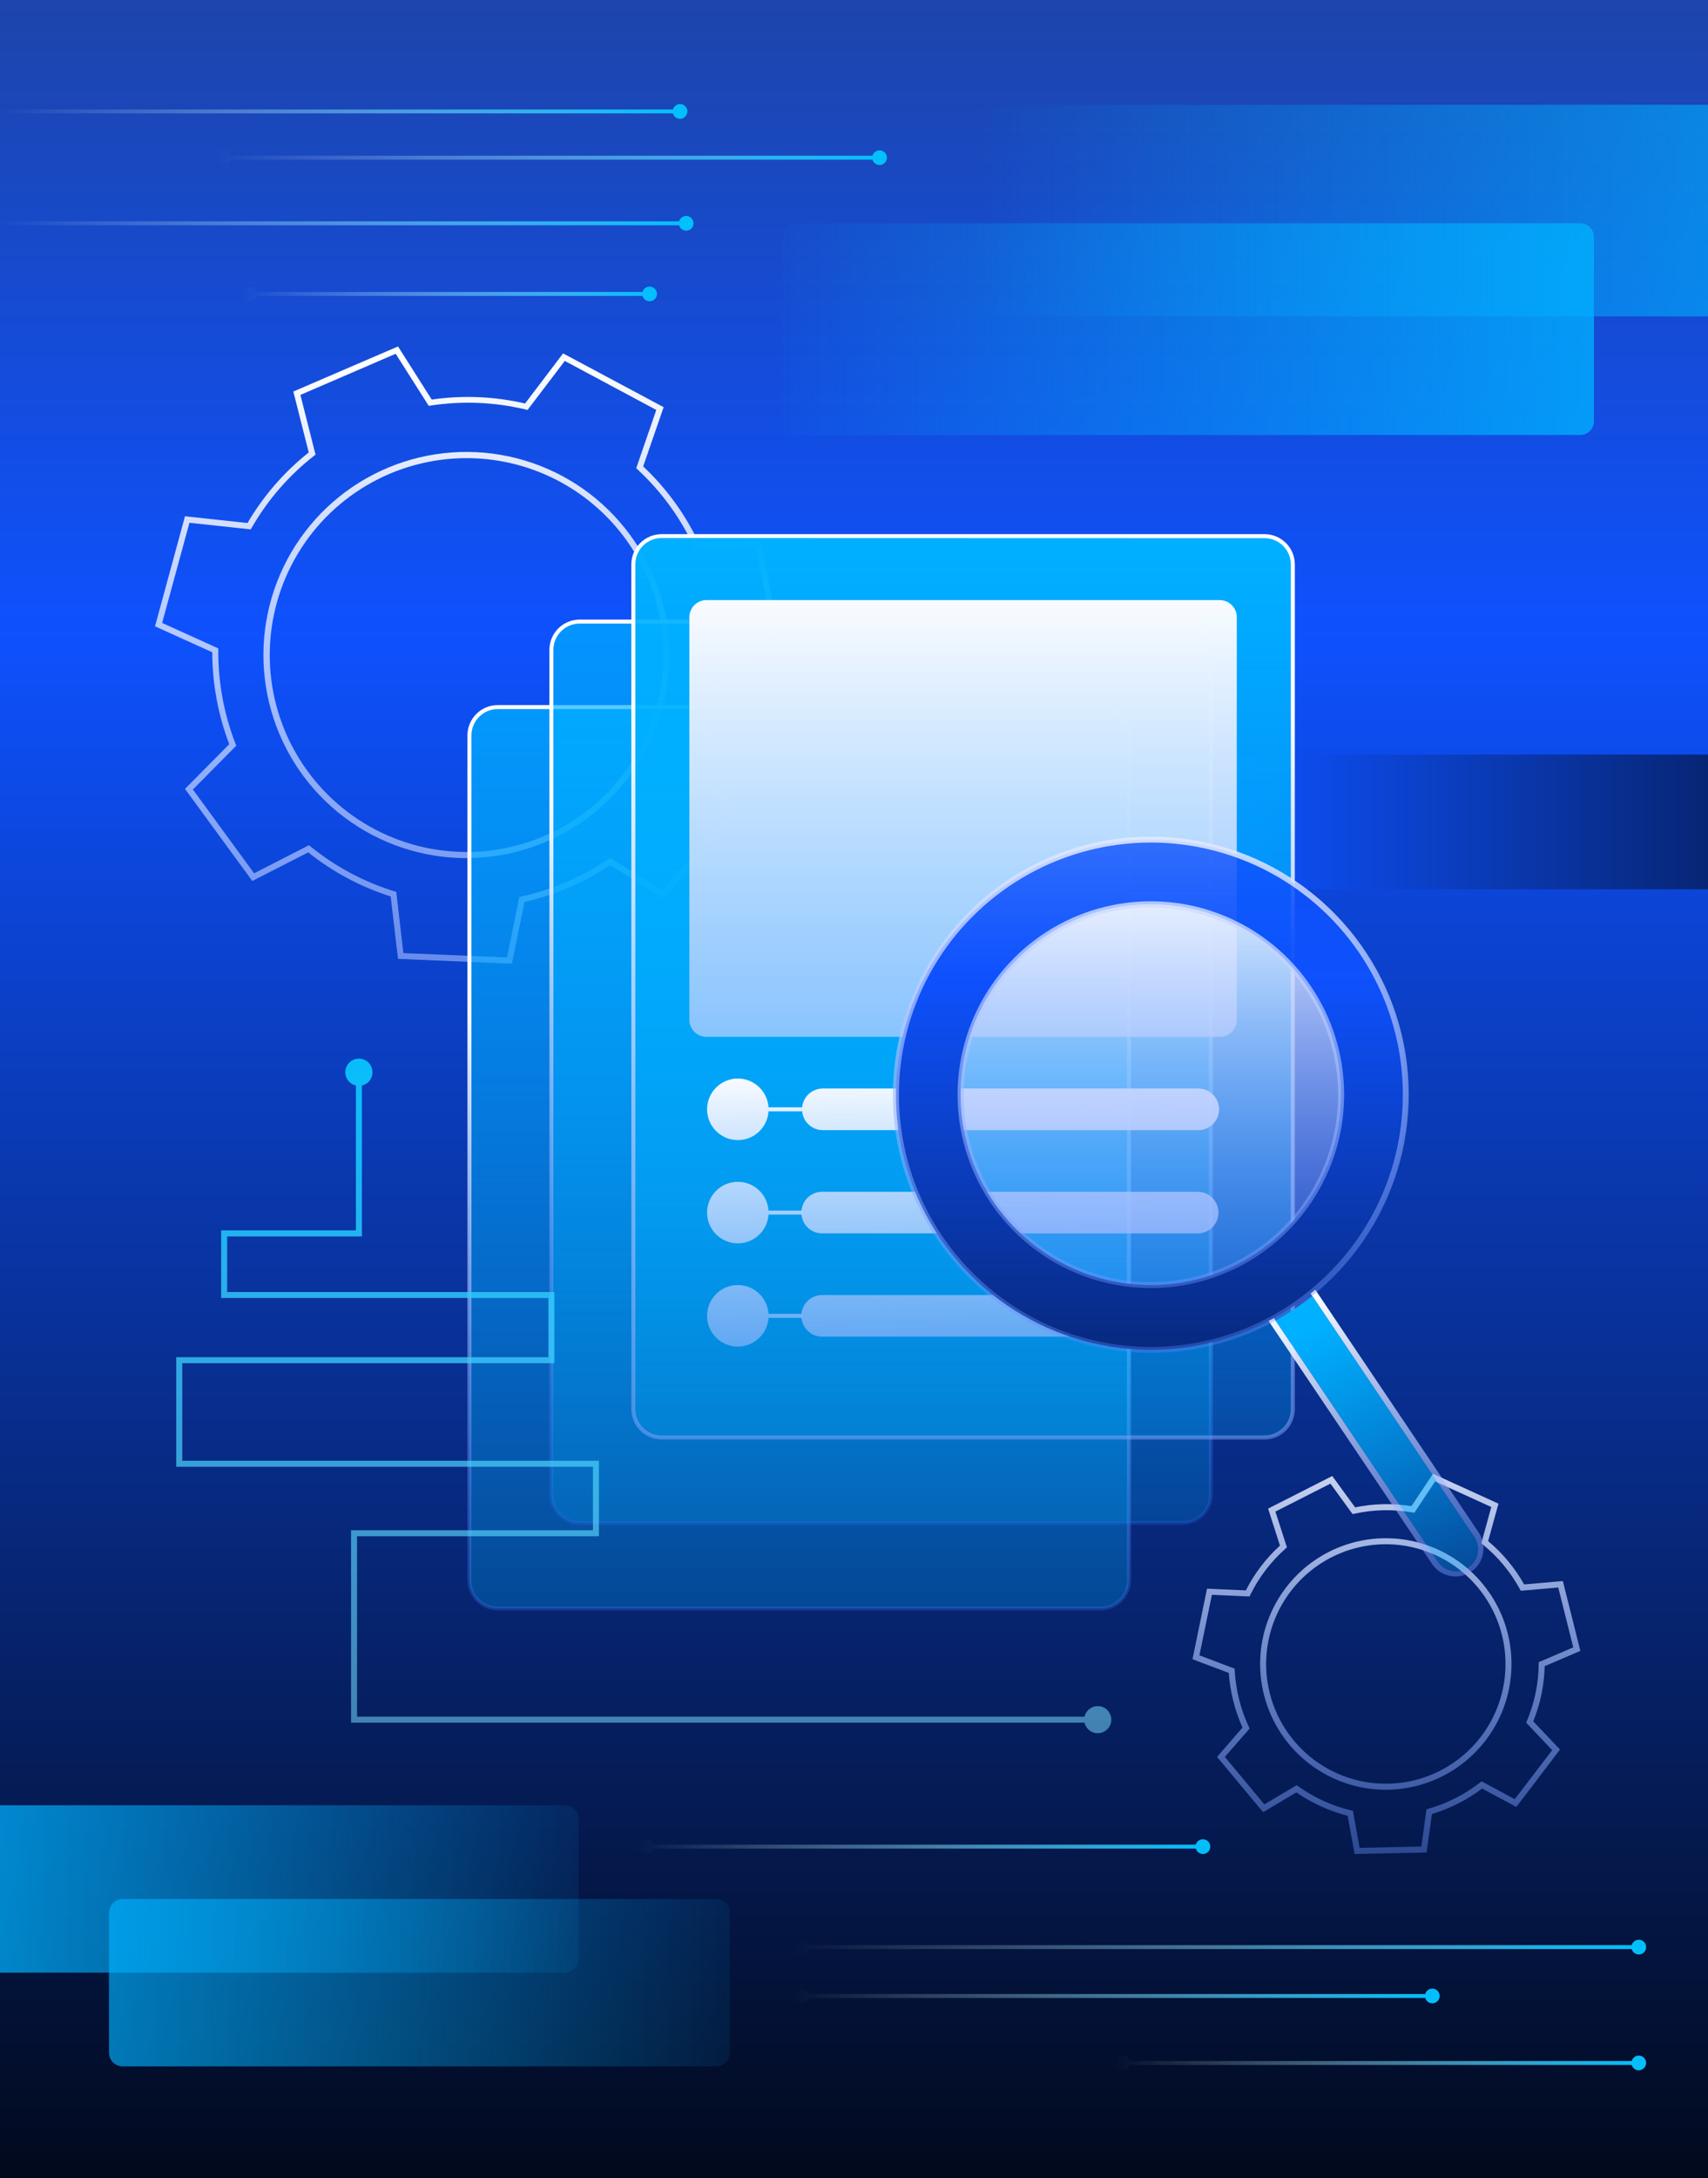 <svg width="561" height="715" viewBox="0 0 561 715" fill="none" xmlns="http://www.w3.org/2000/svg">
<rect x="0" y="0" width="561" height="715" fill="#333333" stroke="none"/>
<g clip-path="url(#clip0_798_78)">
<path d="M561 0H0V715H561V0Z" fill="url(#paint0_linear_798_78)"/>
<path d="M561 247.676V291.911H373.307C372.113 291.911 370.967 291.436 370.123 290.592C369.278 289.747 368.804 288.602 368.804 287.407V252.179C368.804 250.985 369.278 249.84 370.123 248.995C370.967 248.151 372.113 247.676 373.307 247.676H561Z" fill="url(#paint1_linear_798_78)"/>
<path d="M444.917 608.577L442.639 596.032C436.612 594.504 430.909 591.905 425.803 588.357L414.866 594.867L399.741 576.7L408.105 567.089C405.56 561.42 404.036 555.346 403.602 549.147L391.681 544.644L396.454 521.485L409.199 522.057C412.017 516.516 415.816 511.531 420.412 507.344L416.513 495.212L437.589 484.507L445.09 494.8C451.18 493.546 457.448 493.41 463.586 494.401L470.663 483.78L492.176 493.584L488.785 505.878C493.556 509.863 497.565 514.68 500.616 520.095L513.329 518.988L519.074 541.916L507.352 546.934C507.211 553.147 505.942 559.283 503.608 565.043L512.396 574.294L498.049 593.137L486.817 587.096C481.854 590.834 476.27 593.666 470.322 595.459L468.572 608.094L444.917 608.577ZM425.9 586.003L426.421 586.376C431.629 590.092 437.504 592.77 443.726 594.263L444.37 594.417L446.583 606.563L466.848 606.138L468.54 593.915L469.183 593.735C475.329 591.963 481.083 589.042 486.141 585.128L486.65 584.735L497.522 590.583L509.823 574.5L501.286 565.474L501.536 564.883C504.013 558.984 505.324 552.662 505.396 546.265V545.622L516.745 540.765L511.817 521.105L499.51 522.173L499.195 521.607C496.128 515.996 492 511.034 487.042 506.997L486.54 506.592L489.821 494.684L471.377 486.276L464.545 496.569L463.901 496.46C457.6 495.364 451.146 495.504 444.897 496.871L444.254 497.006L436.991 487.009L418.913 496.189L422.696 507.936L422.213 508.367C417.429 512.614 413.514 517.748 410.685 523.485L410.402 524.058L398.056 523.511L393.958 543.364L405.506 547.738L405.544 548.381C405.909 554.768 407.478 561.029 410.17 566.832L410.44 567.411L402.315 576.713L415.285 592.294L425.9 586.003ZM455.126 587.495C446.269 587.484 437.651 584.625 430.544 579.34C423.436 574.056 418.217 566.625 415.657 558.146C413.097 549.668 413.331 540.591 416.326 532.256C419.32 523.921 424.916 516.77 432.287 511.859C439.658 506.948 448.412 504.538 457.258 504.985C466.104 505.431 474.571 508.71 481.41 514.338C488.249 519.966 493.097 527.644 495.237 536.238C497.377 544.832 496.696 553.887 493.295 562.065C490.156 569.595 484.858 576.028 478.069 580.553C471.28 585.078 463.304 587.494 455.145 587.495H455.126ZM455.236 506.907C448.117 506.897 441.13 508.82 435.019 512.471C428.909 516.121 423.904 521.363 420.54 527.636C417.175 533.908 415.578 540.977 415.917 548.087C416.256 555.197 418.52 562.081 422.466 568.005C426.413 573.929 431.893 578.67 438.324 581.723C444.754 584.775 451.893 586.024 458.978 585.336C466.063 584.648 472.828 582.049 478.551 577.817C484.275 573.585 488.742 567.878 491.475 561.306C493.955 555.337 494.925 548.849 494.3 542.416C493.675 535.983 491.473 529.804 487.889 524.425C484.306 519.045 479.452 514.633 473.756 511.577C468.06 508.522 461.699 506.918 455.236 506.907Z" fill="url(#paint2_linear_798_78)"/>
<path d="M168.141 316.324L130.725 314.761L128.319 294.259C118.48 291.144 109.301 286.242 101.241 279.797L82.867 289.189L60.763 258.954L75.295 244.286C71.625 234.647 69.735 224.422 69.718 214.108L50.913 205.597L60.763 169.468L81.298 171.681C86.51 162.783 93.329 154.93 101.408 148.522L96.345 128.521L130.731 113.725L141.803 131.165C152.015 129.682 162.413 130.118 172.465 132.452L184.945 116.009L217.974 133.655L211.251 153.109C218.775 160.17 224.915 168.575 229.355 177.889L250.005 177.4L256.806 214.224L237.364 221.127C236.522 231.408 233.776 241.442 229.265 250.719L242.524 266.551L217.974 294.857L200.45 283.946C191.865 289.667 182.313 293.782 172.259 296.092L168.141 316.324ZM132.494 312.857L166.539 314.279L170.573 294.439L171.217 294.304C181.466 292.032 191.193 287.841 199.884 281.952L200.411 281.592L217.601 292.277L239.944 266.545L226.942 251.009L227.225 250.436C231.887 241.028 234.681 230.806 235.453 220.335L235.498 219.692L254.554 212.937L248.372 179.427L228.119 179.909L227.843 179.324C223.395 169.815 217.144 161.26 209.437 154.132L208.967 153.694L215.562 134.562L185.505 118.479L173.282 134.562L172.638 134.414C162.427 131.972 151.84 131.535 141.462 133.127L140.819 133.224L129.96 116.125L98.668 129.634L103.634 149.243L103.126 149.641C94.853 156.107 87.909 164.113 82.681 173.219L82.359 173.772L62.223 171.604L53.255 204.478L71.693 212.841V213.484C71.635 223.981 73.561 234.394 77.367 244.177L77.599 244.775L63.355 259.159L83.466 286.661L101.479 277.449L101.981 277.854C110.13 284.476 119.476 289.471 129.509 292.567L130.152 292.753L132.494 312.857ZM153.19 281.682C138.704 281.682 124.613 276.964 113.047 268.242C101.482 259.519 93.072 247.268 89.09 233.34C85.109 219.413 85.771 204.568 90.978 191.05C96.186 177.533 105.654 166.08 117.95 158.423C130.247 150.766 144.703 147.323 159.131 148.613C173.56 149.904 187.175 155.859 197.917 165.577C208.659 175.295 215.944 188.247 218.669 202.474C221.394 216.701 219.411 231.428 213.02 244.427C207.51 255.596 198.989 265.002 188.417 271.585C177.845 278.168 165.644 281.665 153.19 281.682ZM153.351 150.388C141.817 150.368 130.488 153.435 120.539 159.271C110.59 165.106 102.383 173.497 96.771 183.573C91.158 193.649 88.344 205.044 88.62 216.574C88.896 228.105 92.252 239.351 98.34 249.147C104.428 258.944 113.026 266.932 123.243 272.285C133.46 277.638 144.922 280.16 156.442 279.589C167.962 279.018 179.12 275.376 188.757 269.039C198.395 262.702 206.161 253.903 211.251 243.553C216.095 233.706 218.353 222.788 217.81 211.828C217.268 200.868 213.944 190.226 208.152 180.905C202.359 171.585 194.289 163.893 184.702 158.554C175.114 153.214 164.325 150.404 153.351 150.388Z" fill="url(#paint3_linear_798_78)"/>
<path d="M370.811 241.385V518.711C370.812 519.931 370.572 521.139 370.106 522.266C369.64 523.393 368.956 524.417 368.094 525.28C367.232 526.142 366.209 526.827 365.082 527.294C363.955 527.761 362.747 528.001 361.528 528.001H163.484C162.264 528.002 161.056 527.762 159.928 527.296C158.801 526.829 157.776 526.145 156.913 525.282C156.051 524.419 155.366 523.395 154.9 522.267C154.433 521.14 154.193 519.932 154.194 518.711V241.385C154.194 240.165 154.435 238.957 154.901 237.831C155.368 236.704 156.053 235.68 156.916 234.818C157.778 233.956 158.802 233.272 159.929 232.806C161.056 232.34 162.264 232.101 163.484 232.102H361.528C363.99 232.102 366.351 233.08 368.092 234.82C369.833 236.561 370.811 238.923 370.811 241.385Z" fill="url(#paint4_linear_798_78)"/>
<path d="M361.528 528.658H163.484C160.846 528.656 158.316 527.608 156.45 525.743C154.585 523.878 153.535 521.35 153.531 518.712V241.385C153.536 238.748 154.587 236.221 156.453 234.358C158.318 232.495 160.847 231.447 163.484 231.446H361.528C364.164 231.448 366.691 232.495 368.556 234.358C370.421 236.222 371.47 238.749 371.473 241.385V518.712C371.47 521.349 370.421 523.876 368.557 525.741C366.692 527.605 364.164 528.654 361.528 528.658ZM163.484 232.765C161.196 232.765 159.002 233.672 157.383 235.289C155.765 236.905 154.854 239.098 154.85 241.385V518.712C154.852 521.001 155.762 523.196 157.381 524.815C159 526.433 161.195 527.343 163.484 527.345H361.528C363.816 527.342 366.009 526.431 367.626 524.812C369.244 523.194 370.153 521 370.155 518.712V241.385C370.151 239.099 369.241 236.907 367.624 235.291C366.006 233.675 363.814 232.766 361.528 232.765H163.484Z" fill="url(#paint5_linear_798_78)"/>
<path d="M397.722 213.317V490.644C397.723 491.863 397.484 493.07 397.018 494.197C396.552 495.323 395.869 496.347 395.008 497.21C394.146 498.072 393.123 498.757 391.997 499.224C390.871 499.691 389.665 499.932 388.446 499.933H190.395C189.175 499.934 187.966 499.694 186.839 499.228C185.711 498.761 184.687 498.077 183.824 497.214C182.961 496.351 182.277 495.327 181.811 494.2C181.344 493.072 181.105 491.864 181.105 490.644V213.317C181.107 210.854 182.087 208.493 183.829 206.752C185.571 205.012 187.932 204.034 190.395 204.034H388.446C390.907 204.035 393.266 205.014 395.005 206.755C396.745 208.496 397.722 210.856 397.722 213.317Z" fill="url(#paint6_linear_798_78)"/>
<path d="M388.446 500.589H190.395C187.758 500.587 185.229 499.539 183.364 497.674C181.499 495.809 180.451 493.281 180.449 490.644V213.317C180.453 210.681 181.502 208.154 183.367 206.29C185.231 204.427 187.759 203.379 190.395 203.377H388.446C391.081 203.381 393.607 204.429 395.47 206.292C397.333 208.156 398.381 210.682 398.385 213.317V490.644C398.383 493.28 397.336 495.807 395.472 497.672C393.609 499.537 391.082 500.586 388.446 500.589ZM190.395 204.696C188.108 204.696 185.914 205.604 184.295 207.22C182.676 208.837 181.765 211.029 181.762 213.317V490.644C181.763 492.933 182.674 495.128 184.292 496.746C185.911 498.365 188.106 499.275 190.395 499.277H388.446C390.733 499.273 392.925 498.362 394.542 496.744C396.158 495.125 397.066 492.931 397.066 490.644V213.317C397.064 211.031 396.156 208.839 394.539 207.223C392.923 205.607 390.731 204.698 388.446 204.696H190.395Z" fill="url(#paint7_linear_798_78)"/>
<path d="M424.639 185.275V462.602C424.639 465.064 423.661 467.426 421.921 469.168C420.18 470.91 417.818 471.889 415.356 471.891H217.306C216.085 471.892 214.877 471.652 213.749 471.186C212.622 470.719 211.598 470.035 210.735 469.172C209.872 468.309 209.188 467.285 208.721 466.157C208.255 465.03 208.015 463.822 208.016 462.602V185.275C208.017 182.812 208.997 180.451 210.739 178.71C212.481 176.97 214.843 175.992 217.306 175.992H415.356C417.817 175.993 420.178 176.972 421.918 178.712C423.659 180.453 424.637 182.813 424.639 185.275Z" fill="url(#paint8_linear_798_78)"/>
<path d="M415.355 472.521H217.305C214.668 472.52 212.139 471.471 210.274 469.607C208.409 467.742 207.361 465.213 207.359 462.576V185.275C207.363 182.639 208.412 180.112 210.276 178.248C212.141 176.385 214.669 175.337 217.305 175.335H415.355C417.99 175.339 420.517 176.387 422.38 178.25C424.243 180.114 425.292 182.64 425.295 185.275V462.602C425.286 465.233 424.236 467.754 422.373 469.613C420.511 471.472 417.987 472.518 415.355 472.521ZM217.305 176.596C215.019 176.598 212.826 177.507 211.209 179.123C209.592 180.739 208.681 182.93 208.678 185.217V462.544C208.68 464.832 209.589 467.026 211.206 468.644C212.824 470.263 215.017 471.173 217.305 471.177H415.355C417.643 471.173 419.836 470.262 421.452 468.644C423.068 467.025 423.976 464.831 423.976 462.544V185.275C423.975 182.989 423.066 180.797 421.449 179.181C419.833 177.565 417.641 176.656 415.355 176.654L217.305 176.596Z" fill="url(#paint9_linear_798_78)"/>
<path d="M400.61 196.983H232.044C228.942 196.983 226.428 199.498 226.428 202.6V334.73C226.428 337.832 228.942 340.346 232.044 340.346H400.61C403.712 340.346 406.227 337.832 406.227 334.73V202.6C406.227 199.498 403.712 196.983 400.61 196.983Z" fill="url(#paint10_linear_798_78)"/>
<path d="M270.258 370.974H393.585C395.397 370.974 397.135 370.254 398.416 368.973C399.697 367.692 400.417 365.954 400.417 364.142C400.417 362.33 399.697 360.592 398.416 359.311C397.135 358.03 395.397 357.31 393.585 357.31H270.258C268.446 357.31 266.708 358.03 265.427 359.311C264.145 360.592 263.426 362.33 263.426 364.142C263.426 365.954 264.145 367.692 265.427 368.973C266.708 370.254 268.446 370.974 270.258 370.974Z" fill="url(#paint11_linear_798_78)"/>
<path d="M242.344 374.242C247.922 374.242 252.444 369.72 252.444 364.142C252.444 358.564 247.922 354.042 242.344 354.042C236.765 354.042 232.243 358.564 232.243 364.142C232.243 369.72 236.765 374.242 242.344 374.242Z" fill="url(#paint12_linear_798_78)"/>
<path d="M252.444 364.142V364.798H263.42V363.479H252.444V364.142Z" fill="url(#paint13_linear_798_78)"/>
<path d="M393.585 391.2H270.258C269.343 391.172 268.431 391.328 267.578 391.659C266.724 391.99 265.945 392.489 265.288 393.126C264.63 393.763 264.107 394.526 263.751 395.37C263.394 396.213 263.21 397.12 263.21 398.035C263.21 398.951 263.394 399.857 263.751 400.701C264.107 401.544 264.63 402.307 265.288 402.944C265.945 403.582 266.724 404.081 267.578 404.412C268.431 404.742 269.343 404.899 270.258 404.87H393.585C395.362 404.816 397.048 404.072 398.285 402.796C399.522 401.52 400.214 399.813 400.214 398.035C400.214 396.258 399.522 394.55 398.285 393.274C397.048 391.999 395.362 391.255 393.585 391.2Z" fill="url(#paint14_linear_798_78)"/>
<path d="M242.344 408.139C247.922 408.139 252.444 403.617 252.444 398.038C252.444 392.46 247.922 387.938 242.344 387.938C236.765 387.938 232.243 392.46 232.243 398.038C232.243 403.617 236.765 408.139 242.344 408.139Z" fill="url(#paint15_linear_798_78)"/>
<path d="M252.444 398.039V398.695H263.42V397.376H252.444V398.039Z" fill="url(#paint16_linear_798_78)"/>
<path d="M393.585 425.096H270.258C269.343 425.068 268.431 425.224 267.578 425.555C266.724 425.886 265.945 426.385 265.288 427.023C264.63 427.66 264.107 428.423 263.751 429.266C263.394 430.11 263.21 431.016 263.21 431.932C263.21 432.847 263.394 433.754 263.751 434.597C264.107 435.44 264.63 436.203 265.288 436.841C265.945 437.478 266.724 437.977 267.578 438.308C268.431 438.639 269.343 438.795 270.258 438.767H393.585C395.362 438.712 397.048 437.968 398.285 436.692C399.522 435.417 400.214 433.709 400.214 431.932C400.214 430.154 399.522 428.447 398.285 427.171C397.048 425.895 395.362 425.151 393.585 425.096Z" fill="url(#paint17_linear_798_78)"/>
<path d="M242.344 442.028C247.922 442.028 252.444 437.506 252.444 431.928C252.444 426.35 247.922 421.828 242.344 421.828C236.765 421.828 232.243 426.35 232.243 431.928C232.243 437.506 236.765 442.028 242.344 442.028Z" fill="url(#paint18_linear_798_78)"/>
<path d="M252.444 431.928V432.591H263.42V431.272H252.444V431.928Z" fill="url(#paint19_linear_798_78)"/>
<path d="M519.023 73.299H261.213C258.726 73.299 256.71 75.316 256.71 77.802V138.281C256.71 140.768 258.726 142.784 261.213 142.784H519.023C521.51 142.784 523.526 140.768 523.526 138.281V77.802C523.526 75.316 521.51 73.299 519.023 73.299Z" fill="url(#paint20_linear_798_78)"/>
<path d="M561 34.385V103.863H323.97C322.776 103.863 321.63 103.389 320.786 102.544C319.941 101.7 319.467 100.554 319.467 99.36V38.889C319.467 37.694 319.941 36.549 320.786 35.704C321.63 34.86 322.776 34.385 323.97 34.385H561Z" fill="url(#paint21_linear_798_78)"/>
<path d="M40.305 678.299H235.203C237.69 678.299 239.706 676.283 239.706 673.796V627.863C239.706 625.376 237.69 623.36 235.203 623.36H40.305C37.818 623.36 35.801 625.376 35.801 627.863V673.796C35.801 676.283 37.818 678.299 40.305 678.299Z" fill="url(#paint22_linear_798_78)"/>
<path d="M190.073 597.093V643.026C190.073 644.22 189.599 645.365 188.754 646.21C187.91 647.054 186.764 647.529 185.57 647.529H0V592.59H185.57C186.764 592.59 187.91 593.064 188.754 593.909C189.599 594.753 190.073 595.899 190.073 597.093Z" fill="url(#paint23_linear_798_78)"/>
<path d="M392.768 606.801C392.924 607.365 393.279 607.854 393.768 608.176C394.256 608.499 394.845 608.633 395.425 608.554C396.005 608.476 396.537 608.19 396.922 607.749C397.307 607.308 397.519 606.743 397.519 606.158C397.519 605.572 397.307 605.007 396.922 604.566C396.537 604.125 396.005 603.839 395.425 603.761C394.845 603.682 394.256 603.816 393.768 604.139C393.279 604.461 392.924 604.95 392.768 605.514H214.327C214.171 604.95 213.816 604.461 213.328 604.139C212.839 603.816 212.25 603.682 211.67 603.761C211.09 603.839 210.558 604.125 210.173 604.566C209.788 605.007 209.576 605.572 209.576 606.158C209.576 606.743 209.788 607.308 210.173 607.749C210.558 608.19 211.09 608.476 211.67 608.554C212.25 608.633 212.839 608.499 213.328 608.176C213.816 607.854 214.171 607.365 214.327 606.801H392.768Z" fill="url(#paint24_linear_798_78)"/>
<path d="M265.349 638.503C265.194 637.939 264.839 637.45 264.35 637.128C263.862 636.805 263.273 636.671 262.693 636.749C262.113 636.828 261.581 637.114 261.196 637.555C260.811 637.996 260.599 638.561 260.599 639.146C260.599 639.732 260.811 640.297 261.196 640.738C261.581 641.179 262.113 641.465 262.693 641.543C263.273 641.622 263.862 641.487 264.35 641.165C264.839 640.843 265.194 640.354 265.349 639.79H535.935C536.091 640.354 536.446 640.843 536.935 641.165C537.423 641.487 538.012 641.622 538.592 641.543C539.172 641.465 539.704 641.179 540.089 640.738C540.474 640.297 540.686 639.732 540.686 639.146C540.686 638.561 540.474 637.996 540.089 637.555C539.704 637.114 539.172 636.828 538.592 636.749C538.012 636.671 537.423 636.805 536.935 637.128C536.446 637.45 536.091 637.939 535.935 638.503H265.349Z" fill="url(#paint25_linear_798_78)"/>
<path d="M468.115 655.828C468.271 656.392 468.626 656.881 469.114 657.203C469.603 657.526 470.192 657.66 470.772 657.581C471.352 657.503 471.884 657.217 472.269 656.776C472.654 656.335 472.866 655.77 472.866 655.185C472.866 654.599 472.654 654.034 472.269 653.593C471.884 653.152 471.352 652.866 470.772 652.788C470.192 652.709 469.603 652.843 469.114 653.166C468.626 653.488 468.271 653.977 468.115 654.541H265.349C265.194 653.977 264.839 653.488 264.35 653.166C263.862 652.843 263.273 652.709 262.693 652.788C262.113 652.866 261.581 653.152 261.196 653.593C260.811 654.034 260.599 654.599 260.599 655.185C260.599 655.77 260.811 656.335 261.196 656.776C261.581 657.217 262.113 657.503 262.693 657.581C263.273 657.66 263.862 657.526 264.35 657.203C264.839 656.881 265.194 656.392 265.349 655.828H468.115Z" fill="url(#paint26_linear_798_78)"/>
<path d="M538.258 674.761C537.73 674.762 537.217 674.936 536.798 675.257C536.378 675.577 536.075 676.027 535.936 676.536H371.127C370.971 675.972 370.616 675.483 370.128 675.161C369.639 674.838 369.05 674.704 368.47 674.783C367.89 674.861 367.358 675.147 366.973 675.588C366.588 676.029 366.376 676.594 366.376 677.18C366.376 677.765 366.588 678.33 366.973 678.771C367.358 679.212 367.89 679.498 368.47 679.577C369.05 679.655 369.639 679.521 370.128 679.198C370.616 678.876 370.971 678.387 371.127 677.823H535.936C536.057 678.256 536.296 678.646 536.627 678.95C536.958 679.254 537.367 679.459 537.808 679.543C538.249 679.627 538.705 679.586 539.125 679.425C539.544 679.264 539.91 678.989 540.181 678.631C540.453 678.273 540.619 677.847 540.661 677.399C540.703 676.952 540.62 676.502 540.42 676.1C540.22 675.698 539.912 675.359 539.53 675.123C539.148 674.886 538.707 674.761 538.258 674.761Z" fill="url(#paint27_linear_798_78)"/>
<path d="M485.885 503.355L432.539 424.125L432.282 423.745C432 423.323 431.682 422.927 431.33 422.562C430.828 422.986 430.313 423.411 429.799 423.848C430.114 424.162 430.396 424.506 430.642 424.877L431.008 425.411L484.244 504.488C485.317 506.081 485.714 508.036 485.346 509.922C484.978 511.807 483.876 513.47 482.282 514.543C480.688 515.616 478.734 516.012 476.848 515.644C474.962 515.276 473.3 514.174 472.227 512.581L418.978 433.498L418.624 432.964C418.371 432.596 418.156 432.204 417.981 431.793C417.402 432.108 416.823 432.436 416.237 432.732C416.448 433.198 416.698 433.646 416.984 434.07L417.235 434.444L470.58 513.687C471.984 515.621 474.083 516.934 476.436 517.35C478.789 517.767 481.212 517.254 483.195 515.92C485.177 514.587 486.565 512.536 487.065 510.199C487.566 507.863 487.14 505.423 485.878 503.394L485.885 503.355Z" fill="url(#paint28_linear_798_78)"/>
<path d="M485.344 509.898C485.069 511.304 484.384 512.597 483.374 513.613C482.365 514.629 481.076 515.324 479.672 515.608C478.268 515.892 476.812 515.754 475.486 515.211C474.161 514.667 473.027 513.743 472.226 512.555L418.978 433.472C423.212 431.126 427.236 428.421 431.008 425.386L484.244 504.462C484.778 505.25 485.15 506.136 485.339 507.07C485.528 508.003 485.53 508.964 485.344 509.898Z" fill="url(#paint29_linear_798_78)"/>
<path d="M378.01 275.596C361.448 275.596 345.257 280.507 331.486 289.709C317.715 298.91 306.981 311.988 300.643 327.289C294.304 342.59 292.646 359.427 295.876 375.671C299.107 391.915 307.082 406.836 318.793 418.548C330.504 430.259 345.425 438.235 361.669 441.467C377.913 444.699 394.751 443.042 410.053 436.704C425.355 430.367 438.434 419.635 447.637 405.865C456.839 392.095 461.752 375.905 461.753 359.343C461.754 348.346 459.588 337.456 455.38 327.295C451.172 317.134 445.004 307.902 437.228 300.126C429.451 292.349 420.219 286.18 410.059 281.971C399.898 277.762 389.008 275.596 378.01 275.596ZM378.01 421.828C365.65 421.828 353.567 418.163 343.29 411.296C333.013 404.429 325.003 394.669 320.273 383.25C315.543 371.83 314.306 359.265 316.718 347.143C319.13 335.02 325.082 323.885 333.823 315.146C342.563 306.407 353.699 300.456 365.822 298.045C377.945 295.634 390.511 296.873 401.93 301.604C413.349 306.334 423.109 314.345 429.975 324.623C436.841 334.9 440.505 346.983 440.504 359.343C440.502 375.916 433.917 391.809 422.198 403.527C410.478 415.245 394.583 421.828 378.01 421.828Z" fill="url(#paint30_linear_798_78)"/>
<path d="M440.484 359.343C440.484 371.703 436.819 383.785 429.952 394.062C423.085 404.338 413.325 412.348 401.906 417.078C390.487 421.808 377.921 423.045 365.799 420.634C353.676 418.223 342.541 412.271 333.801 403.531C325.061 394.792 319.109 383.657 316.698 371.535C314.287 359.413 315.524 346.848 320.254 335.429C324.984 324.01 332.994 314.25 343.271 307.383C353.548 300.517 365.631 296.852 377.991 296.852C394.565 296.852 410.46 303.435 422.18 315.155C433.9 326.874 440.484 342.769 440.484 359.343Z" fill="url(#paint31_linear_798_78)"/>
<path d="M378.01 274.612C355.544 274.636 334.006 283.571 318.12 299.456C302.235 315.341 293.3 336.879 293.276 359.343C293.276 406.061 331.285 444.068 378.01 444.068C391.68 444.082 405.148 440.77 417.253 434.418C417.841 434.114 418.42 433.798 418.99 433.473C423.225 431.126 427.249 428.421 431.02 425.386C431.542 424.968 432.043 424.556 432.552 424.099C445.841 412.914 455.369 397.913 459.846 381.13C464.322 364.347 463.53 346.594 457.576 330.276C451.623 313.959 440.796 299.867 426.563 289.909C412.33 279.952 395.38 274.612 378.01 274.612ZM431.349 422.575C430.847 422.999 430.332 423.424 429.817 423.861C426.117 426.846 422.165 429.504 418.006 431.806C417.427 432.122 416.848 432.45 416.262 432.746C404.459 438.924 391.333 442.145 378.01 442.132C332.378 442.132 295.251 405.012 295.251 359.382C295.242 345.472 298.739 331.785 305.418 319.585C312.098 307.384 321.746 297.064 333.469 289.578C345.192 282.092 358.613 277.681 372.492 276.754C386.371 275.826 400.26 278.412 412.875 284.272C425.49 290.132 436.425 299.077 444.668 310.28C452.912 321.484 458.199 334.584 460.04 348.371C461.881 362.158 460.218 376.187 455.203 389.161C450.188 402.135 441.984 413.636 431.349 422.6V422.575Z" fill="url(#paint32_linear_798_78)"/>
<path d="M378.01 422.819C365.454 422.82 353.179 419.098 342.739 412.123C332.298 405.148 324.16 395.234 319.354 383.634C314.548 372.035 313.29 359.27 315.739 346.956C318.187 334.641 324.233 323.329 333.111 314.45C341.989 305.571 353.301 299.524 365.616 297.074C377.931 294.624 390.696 295.881 402.297 300.686C413.897 305.49 423.812 313.627 430.788 324.067C437.764 334.507 441.488 346.781 441.488 359.336C441.469 376.166 434.776 392.301 422.875 404.202C410.975 416.103 394.84 422.798 378.01 422.819ZM378.01 297.835C365.844 297.834 353.951 301.441 343.835 308.199C333.719 314.957 325.834 324.563 321.178 335.802C316.522 347.041 315.303 359.409 317.676 371.341C320.049 383.273 325.907 394.233 334.51 402.835C343.113 411.437 354.073 417.296 366.005 419.669C377.938 422.042 390.306 420.823 401.545 416.167C412.785 411.511 422.391 403.626 429.15 393.51C435.908 383.395 439.514 371.502 439.513 359.336C439.489 343.034 433.001 327.407 421.472 315.882C409.942 304.356 394.313 297.873 378.01 297.855V297.835Z" fill="url(#paint33_linear_798_78)"/>
<path d="M225.765 36.579C225.769 37.165 225.558 37.732 225.174 38.175C224.79 38.617 224.258 38.905 223.677 38.983C223.097 39.062 222.507 38.927 222.019 38.603C221.53 38.279 221.177 37.788 221.024 37.222H0V35.936H221.037C221.19 35.37 221.543 34.879 222.032 34.555C222.52 34.231 223.109 34.096 223.69 34.175C224.271 34.254 224.803 34.541 225.187 34.983C225.571 35.426 225.781 35.993 225.778 36.579H225.765Z" fill="url(#paint34_linear_798_78)"/>
<path d="M288.895 49.349C288.368 49.351 287.855 49.525 287.436 49.846C287.016 50.166 286.713 50.615 286.573 51.124H75.965C75.809 50.56 75.454 50.071 74.966 49.749C74.477 49.426 73.888 49.292 73.308 49.37C72.728 49.449 72.196 49.735 71.811 50.176C71.426 50.617 71.214 51.182 71.214 51.768C71.214 52.353 71.426 52.918 71.811 53.359C72.196 53.8 72.728 54.086 73.308 54.165C73.888 54.243 74.477 54.109 74.966 53.786C75.454 53.464 75.809 52.975 75.965 52.411H286.573C286.694 52.843 286.933 53.234 287.264 53.538C287.595 53.842 288.004 54.047 288.445 54.131C288.887 54.215 289.342 54.174 289.762 54.013C290.181 53.852 290.547 53.577 290.818 53.219C291.09 52.861 291.256 52.434 291.298 51.987C291.34 51.54 291.257 51.09 291.057 50.688C290.857 50.285 290.549 49.947 290.167 49.71C289.785 49.474 289.345 49.349 288.895 49.349Z" fill="url(#paint35_linear_798_78)"/>
<path d="M227.798 73.299C227.801 73.885 227.591 74.453 227.207 74.895C226.823 75.337 226.291 75.625 225.71 75.704C225.129 75.782 224.54 75.647 224.052 75.323C223.563 74.999 223.21 74.508 223.057 73.942H0V72.656H223.057C223.21 72.09 223.563 71.6 224.052 71.275C224.54 70.951 225.129 70.816 225.71 70.895C226.291 70.974 226.823 71.261 227.207 71.704C227.591 72.146 227.801 72.713 227.798 73.299Z" fill="url(#paint36_linear_798_78)"/>
<path d="M213.362 94.066C212.834 94.067 212.321 94.241 211.901 94.561C211.482 94.882 211.179 95.332 211.039 95.841H84.213C84.057 95.277 83.702 94.788 83.213 94.466C82.725 94.143 82.136 94.009 81.556 94.087C80.976 94.166 80.444 94.452 80.059 94.893C79.674 95.334 79.462 95.899 79.462 96.484C79.462 97.07 79.674 97.635 80.059 98.076C80.444 98.517 80.976 98.803 81.556 98.881C82.136 98.96 82.725 98.826 83.213 98.503C83.702 98.181 84.057 97.692 84.213 97.128H211.039C211.16 97.56 211.4 97.951 211.73 98.254C212.061 98.558 212.47 98.764 212.912 98.848C213.353 98.932 213.809 98.891 214.228 98.73C214.647 98.569 215.014 98.294 215.285 97.936C215.557 97.578 215.722 97.151 215.765 96.704C215.807 96.257 215.723 95.807 215.523 95.404C215.323 95.002 215.015 94.664 214.633 94.427C214.251 94.191 213.811 94.065 213.362 94.066Z" fill="url(#paint37_linear_798_78)"/>
<path d="M360.55 560.038C359.54 560.04 358.56 560.384 357.771 561.015C356.982 561.646 356.431 562.527 356.207 563.512H117.28V504.288H196.725V479.502H59.862V447.484H182.096V424.112H74.62V405.861H118.869V356.326C119.94 356.083 120.884 355.454 121.52 354.559C122.156 353.664 122.44 352.566 122.318 351.475C122.196 350.384 121.676 349.376 120.858 348.644C120.039 347.912 118.979 347.507 117.881 347.507C116.783 347.507 115.724 347.912 114.905 348.644C114.087 349.376 113.567 350.384 113.444 351.475C113.322 352.566 113.606 353.664 114.243 354.559C114.879 355.454 115.823 356.083 116.894 356.326V403.873H72.645V426.081H180.114V445.502H57.881V481.47H194.75V502.307H115.305V565.474H356.207C356.394 566.293 356.808 567.042 357.401 567.635C357.995 568.229 358.744 568.643 359.562 568.83C360.381 569.017 361.235 568.969 362.028 568.691C362.82 568.414 363.518 567.918 364.041 567.262C364.564 566.606 364.891 565.815 364.985 564.98C365.078 564.146 364.935 563.303 364.57 562.547C364.205 561.791 363.634 561.153 362.923 560.707C362.212 560.261 361.389 560.025 360.55 560.025V560.038Z" fill="url(#paint38_linear_798_78)"/>
</g>
<defs>
<linearGradient id="paint0_linear_798_78" x1="280.5" y1="-300.004" x2="280.5" y2="780.419" gradientUnits="userSpaceOnUse">
<stop stop-color="#0E51FD" stop-opacity="0"/>
<stop offset="0.47" stop-color="#0E51FD"/>
<stop offset="1"/>
</linearGradient>
<linearGradient id="paint1_linear_798_78" x1="152.605" y1="269.813" x2="693.803" y2="269.813" gradientUnits="userSpaceOnUse">
<stop stop-color="#0E51FD" stop-opacity="0"/>
<stop offset="0.47" stop-color="#0E51FD"/>
<stop offset="1"/>
</linearGradient>
<linearGradient id="paint2_linear_798_78" x1="455.384" y1="708.265" x2="455.384" y2="166.407" gradientUnits="userSpaceOnUse">
<stop stop-color="#0E51FD" stop-opacity="0"/>
<stop offset="0.47" stop-color="white"/>
</linearGradient>
<linearGradient id="paint3_linear_798_78" x1="166.778" y1="622.021" x2="133.294" y2="-446.326" gradientUnits="userSpaceOnUse">
<stop stop-color="#0E51FD" stop-opacity="0"/>
<stop offset="0.47" stop-color="white"/>
</linearGradient>
<linearGradient id="paint4_linear_798_78" x1="262.5" y1="685.002" x2="262.5" y2="78.903" gradientUnits="userSpaceOnUse">
<stop stop-color="#00B1FF" stop-opacity="0"/>
<stop offset="1" stop-color="#00B1FF"/>
</linearGradient>
<linearGradient id="paint5_linear_798_78" x1="262.506" y1="589.001" x2="262.506" y2="35.37" gradientUnits="userSpaceOnUse">
<stop stop-color="#0E51FD" stop-opacity="0"/>
<stop offset="0.47" stop-color="white"/>
</linearGradient>
<linearGradient id="paint6_linear_798_78" x1="289.417" y1="626.975" x2="289.417" y2="31.181" gradientUnits="userSpaceOnUse">
<stop stop-color="#00B1FF" stop-opacity="0"/>
<stop offset="1" stop-color="#00B1FF"/>
</linearGradient>
<linearGradient id="paint7_linear_798_78" x1="289.417" y1="553.54" x2="289.417" y2="-72.167" gradientUnits="userSpaceOnUse">
<stop stop-color="#0E51FD" stop-opacity="0"/>
<stop offset="0.47" stop-color="white"/>
</linearGradient>
<linearGradient id="paint8_linear_798_78" x1="316.327" y1="561.678" x2="316.327" y2="173.592" gradientUnits="userSpaceOnUse">
<stop stop-color="#00B1FF" stop-opacity="0"/>
<stop offset="1" stop-color="#00B1FF"/>
</linearGradient>
<linearGradient id="paint9_linear_798_78" x1="316.327" y1="702.487" x2="316.327" y2="-298.659" gradientUnits="userSpaceOnUse">
<stop stop-color="#0E51FD" stop-opacity="0"/>
<stop offset="0.47" stop-color="white"/>
</linearGradient>
<linearGradient id="paint10_linear_798_78" x1="316.327" y1="739.099" x2="316.327" y2="190.061" gradientUnits="userSpaceOnUse">
<stop stop-color="#0E51FD" stop-opacity="0"/>
<stop offset="1" stop-color="white"/>
</linearGradient>
<linearGradient id="paint11_linear_798_78" x1="334.669" y1="580.733" x2="331.729" y2="349.172" gradientUnits="userSpaceOnUse">
<stop stop-color="#0E51FD" stop-opacity="0"/>
<stop offset="1" stop-color="white"/>
</linearGradient>
<linearGradient id="paint12_linear_798_78" x1="245.103" y1="581.872" x2="242.17" y2="350.311" gradientUnits="userSpaceOnUse">
<stop stop-color="#0E51FD" stop-opacity="0"/>
<stop offset="1" stop-color="white"/>
</linearGradient>
<linearGradient id="paint13_linear_798_78" x1="260.692" y1="581.671" x2="257.752" y2="350.111" gradientUnits="userSpaceOnUse">
<stop stop-color="#0E51FD" stop-opacity="0"/>
<stop offset="1" stop-color="white"/>
</linearGradient>
<linearGradient id="paint14_linear_798_78" x1="334.238" y1="580.74" x2="331.298" y2="349.179" gradientUnits="userSpaceOnUse">
<stop stop-color="#0E51FD" stop-opacity="0"/>
<stop offset="1" stop-color="white"/>
</linearGradient>
<linearGradient id="paint15_linear_798_78" x1="244.672" y1="581.879" x2="241.739" y2="350.311" gradientUnits="userSpaceOnUse">
<stop stop-color="#0E51FD" stop-opacity="0"/>
<stop offset="1" stop-color="white"/>
</linearGradient>
<linearGradient id="paint16_linear_798_78" x1="260.261" y1="581.678" x2="257.327" y2="350.118" gradientUnits="userSpaceOnUse">
<stop stop-color="#0E51FD" stop-opacity="0"/>
<stop offset="1" stop-color="white"/>
</linearGradient>
<linearGradient id="paint17_linear_798_78" x1="333.807" y1="580.747" x2="330.867" y2="349.185" gradientUnits="userSpaceOnUse">
<stop stop-color="#0E51FD" stop-opacity="0"/>
<stop offset="1" stop-color="white"/>
</linearGradient>
<linearGradient id="paint18_linear_798_78" x1="244.248" y1="581.878" x2="241.308" y2="350.317" gradientUnits="userSpaceOnUse">
<stop stop-color="#0E51FD" stop-opacity="0"/>
<stop offset="1" stop-color="white"/>
</linearGradient>
<linearGradient id="paint19_linear_798_78" x1="259.836" y1="581.685" x2="256.896" y2="350.125" gradientUnits="userSpaceOnUse">
<stop stop-color="#0E51FD" stop-opacity="0"/>
<stop offset="1" stop-color="white"/>
</linearGradient>
<linearGradient id="paint20_linear_798_78" x1="246.204" y1="108.045" x2="602.618" y2="108.045" gradientUnits="userSpaceOnUse">
<stop stop-color="#00B1FF" stop-opacity="0"/>
<stop offset="1" stop-color="#00B1FF"/>
</linearGradient>
<linearGradient id="paint21_linear_798_78" x1="319.891" y1="69.124" x2="725.97" y2="69.124" gradientUnits="userSpaceOnUse">
<stop stop-color="#00B1FF" stop-opacity="0"/>
<stop offset="1" stop-color="#00B1FF"/>
</linearGradient>
<linearGradient id="paint22_linear_798_78" x1="268.289" y1="650.829" x2="-85.866" y2="650.829" gradientUnits="userSpaceOnUse">
<stop stop-color="#00B1FF" stop-opacity="0"/>
<stop offset="1" stop-color="#00B1FF"/>
</linearGradient>
<linearGradient id="paint23_linear_798_78" x1="214.687" y1="620.059" x2="-80.269" y2="620.059" gradientUnits="userSpaceOnUse">
<stop stop-color="#00B1FF" stop-opacity="0"/>
<stop offset="1" stop-color="#00B1FF"/>
</linearGradient>
<linearGradient id="paint24_linear_798_78" x1="209.586" y1="606.158" x2="397.51" y2="606.158" gradientUnits="userSpaceOnUse">
<stop stop-color="white" stop-opacity="0"/>
<stop offset="1" stop-color="#00C0FD"/>
</linearGradient>
<linearGradient id="paint25_linear_798_78" x1="260.608" y1="639.146" x2="540.677" y2="639.146" gradientUnits="userSpaceOnUse">
<stop stop-color="white" stop-opacity="0"/>
<stop offset="1" stop-color="#00C0FD"/>
</linearGradient>
<linearGradient id="paint26_linear_798_78" x1="260.608" y1="655.184" x2="472.857" y2="655.184" gradientUnits="userSpaceOnUse">
<stop stop-color="white" stop-opacity="0"/>
<stop offset="1" stop-color="#00C0FD"/>
</linearGradient>
<linearGradient id="paint27_linear_798_78" x1="366.385" y1="677.18" x2="540.677" y2="677.18" gradientUnits="userSpaceOnUse">
<stop stop-color="white" stop-opacity="0"/>
<stop offset="1" stop-color="#00C0FD"/>
</linearGradient>
<linearGradient id="paint28_linear_798_78" x1="497.999" y1="593.111" x2="363.008" y2="232.292" gradientUnits="userSpaceOnUse">
<stop stop-color="#0E51FD" stop-opacity="0"/>
<stop offset="0.47" stop-color="white"/>
</linearGradient>
<linearGradient id="paint29_linear_798_78" x1="490.69" y1="549.32" x2="434.426" y2="433.503" gradientUnits="userSpaceOnUse">
<stop stop-color="#00B1FF" stop-opacity="0"/>
<stop offset="1" stop-color="#00B1FF"/>
</linearGradient>
<linearGradient id="paint30_linear_798_78" x1="377.991" y1="103.284" x2="377.991" y2="566.722" gradientUnits="userSpaceOnUse">
<stop stop-color="#0E51FD" stop-opacity="0"/>
<stop offset="0.47" stop-color="#0E51FD"/>
<stop offset="1"/>
</linearGradient>
<linearGradient id="paint31_linear_798_78" x1="377.991" y1="492.606" x2="377.991" y2="36.952" gradientUnits="userSpaceOnUse">
<stop stop-color="#0E51FD" stop-opacity="0"/>
<stop offset="0.47" stop-color="white"/>
</linearGradient>
<linearGradient id="paint32_linear_798_78" x1="377.991" y1="546.361" x2="377.991" y2="-110.238" gradientUnits="userSpaceOnUse">
<stop stop-color="#0E51FD" stop-opacity="0"/>
<stop offset="0.47" stop-color="white"/>
</linearGradient>
<linearGradient id="paint33_linear_798_78" x1="377.991" y1="546.361" x2="377.991" y2="-110.239" gradientUnits="userSpaceOnUse">
<stop stop-color="#0E51FD" stop-opacity="0"/>
<stop offset="0.47" stop-color="white"/>
</linearGradient>
<linearGradient id="paint34_linear_798_78" x1="0" y1="36.579" x2="225.765" y2="36.579" gradientUnits="userSpaceOnUse">
<stop stop-color="white" stop-opacity="0"/>
<stop offset="1" stop-color="#00C0FD"/>
</linearGradient>
<linearGradient id="paint35_linear_798_78" x1="71.223" y1="51.768" x2="291.314" y2="51.768" gradientUnits="userSpaceOnUse">
<stop stop-color="white" stop-opacity="0"/>
<stop offset="1" stop-color="#00C0FD"/>
</linearGradient>
<linearGradient id="paint36_linear_798_78" x1="0" y1="73.299" x2="227.798" y2="73.299" gradientUnits="userSpaceOnUse">
<stop stop-color="white" stop-opacity="0"/>
<stop offset="1" stop-color="#00C0FD"/>
</linearGradient>
<linearGradient id="paint37_linear_798_78" x1="79.471" y1="96.484" x2="215.781" y2="96.484" gradientUnits="userSpaceOnUse">
<stop stop-color="white" stop-opacity="0"/>
<stop offset="1" stop-color="#00C0FD"/>
</linearGradient>
<linearGradient id="paint38_linear_798_78" x1="211.445" y1="822.189" x2="211.445" y2="331.61" gradientUnits="userSpaceOnUse">
<stop stop-color="white" stop-opacity="0"/>
<stop offset="1" stop-color="#00C0FD"/>
</linearGradient>
<clipPath id="clip0_798_78">
<rect width="561" height="715" fill="white"/>
</clipPath>
</defs>
</svg>
